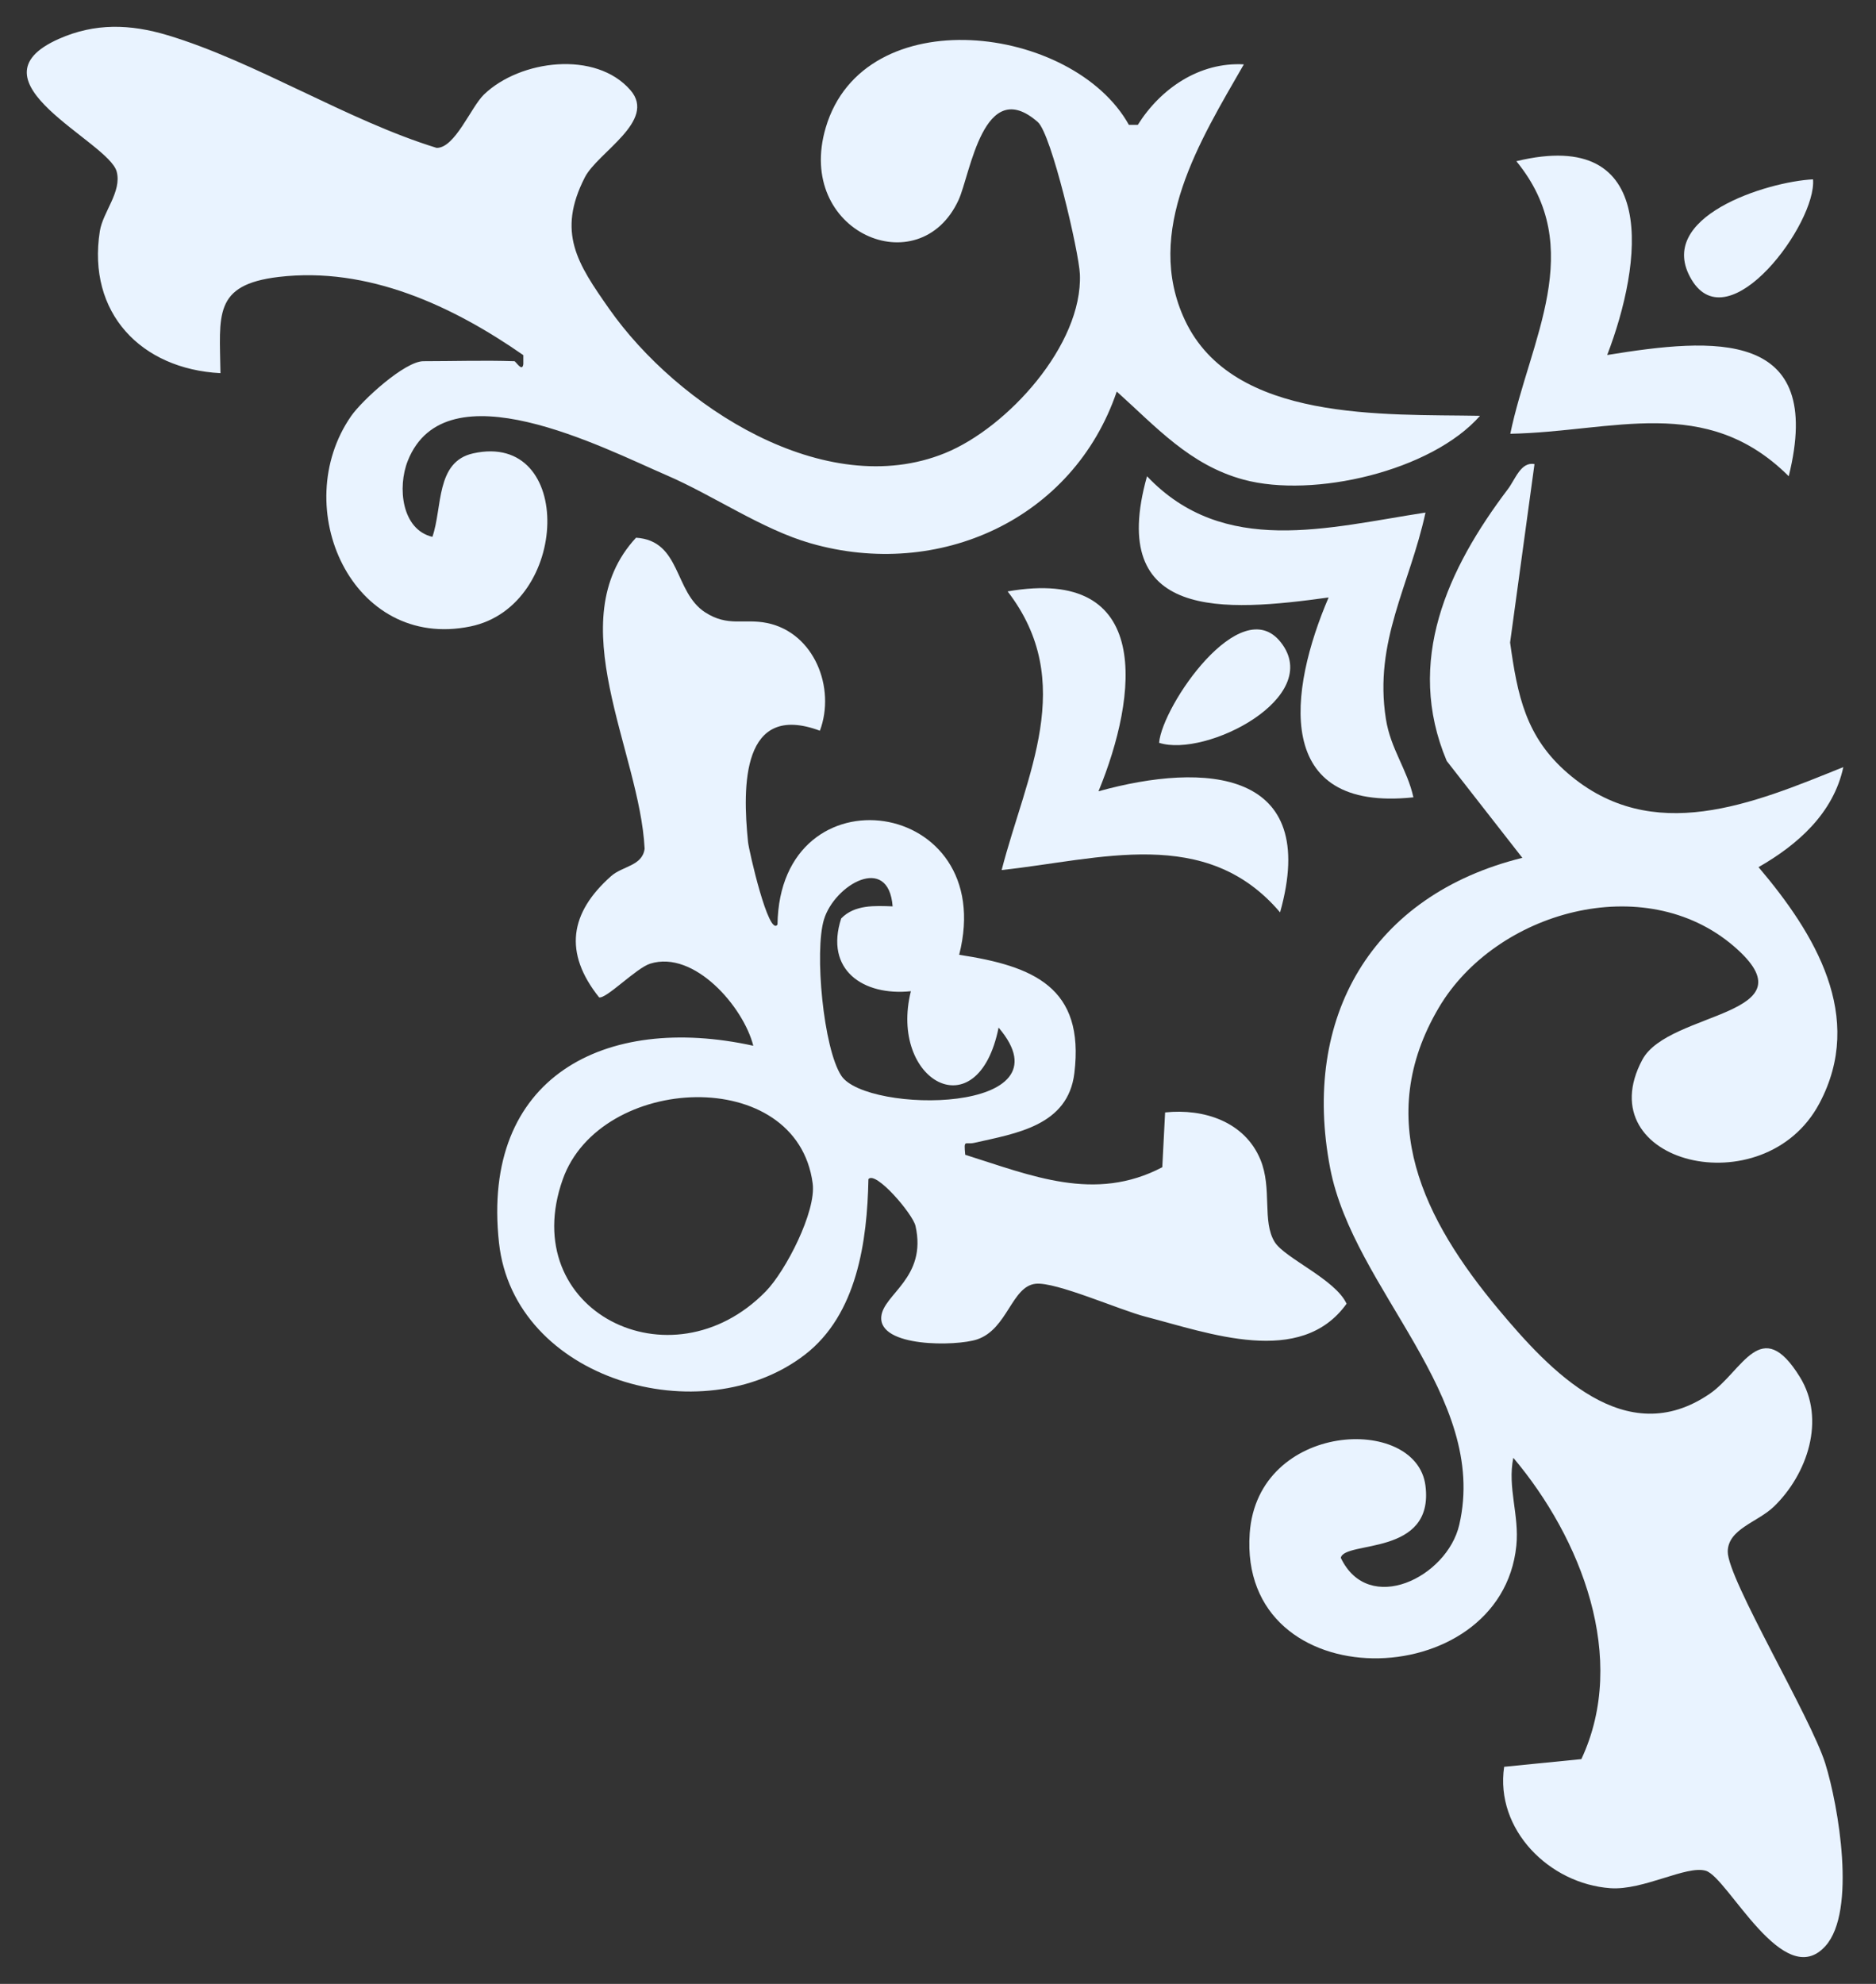 <svg width="70" height="74" viewBox="0 0 70 74" fill="none" xmlns="http://www.w3.org/2000/svg">
<rect x="0" y="0" width="70" height="74" fill="#333333" stroke="none"/>
<path d="M19.187 13.469C19.244 13.469 19.488 13.899 19.527 13.58L19.527 13.247C16.888 11.411 13.728 9.936 10.399 10.33C7.937 10.621 8.199 11.762 8.226 13.919C5.266 13.767 3.245 11.672 3.725 8.623C3.838 7.908 4.553 7.15 4.354 6.401C4.053 5.269 -1.341 3.017 2.199 1.449C3.544 0.853 4.859 0.894 6.257 1.315C9.521 2.295 12.968 4.495 16.292 5.516C16.976 5.527 17.569 3.999 18.058 3.526C19.4 2.232 22.233 1.87 23.526 3.366C24.515 4.511 22.301 5.679 21.822 6.616C20.769 8.673 21.55 9.836 22.724 11.511C25.273 15.148 30.782 18.726 35.265 16.9C37.594 15.951 40.403 12.86 40.294 10.228C40.26 9.399 39.233 4.997 38.723 4.552C36.696 2.777 36.207 6.502 35.768 7.458C34.308 10.631 29.657 8.668 30.811 4.76C32.235 -0.056 40.038 0.912 42.123 4.658L42.455 4.658C43.306 3.3 44.757 2.309 46.412 2.401C44.787 5.231 42.655 8.625 44.214 11.943C46.006 15.759 51.678 15.442 55.225 15.51C53.407 17.574 49.008 18.595 46.403 17.891C44.395 17.348 43.141 15.924 41.67 14.605C40.045 19.376 35.025 21.639 30.245 20.265C28.439 19.747 26.613 18.477 24.875 17.728C22.505 16.707 16.632 13.643 15.217 17.185C14.821 18.178 14.989 19.754 16.134 20.025C16.516 18.923 16.249 17.223 17.655 16.911C21.448 16.069 21.276 22.599 17.555 23.366C13.122 24.278 10.75 18.91 13.101 15.521C13.515 14.926 15.107 13.473 15.799 13.473C16.926 13.473 18.064 13.435 19.187 13.473L19.187 13.469Z" fill="#E9F3FF"/>
<path d="M56.127 65.902L59.006 65.616C60.769 61.853 58.99 57.365 56.467 54.377C56.241 55.486 56.696 56.514 56.58 57.654C56.014 63.251 46.19 63.417 46.631 57.19C46.927 53.019 52.846 52.752 53.188 55.411C53.529 58.071 50.173 57.453 50.03 58.107C51.062 60.277 53.995 58.84 54.45 56.876C55.564 52.064 50.508 48.11 49.634 43.581C48.546 37.935 51.194 33.383 56.804 31.998L53.982 28.384C52.416 24.665 54.016 21.214 56.268 18.24C56.539 17.883 56.75 17.21 57.257 17.312L56.347 23.966C56.621 25.94 56.929 27.49 58.497 28.841C61.657 31.568 65.414 29.973 68.781 28.613C68.41 30.339 67.073 31.512 65.617 32.345C67.711 34.812 69.614 37.919 67.885 41.162C65.823 45.028 59.217 43.389 61.281 39.528C62.261 37.695 67.738 37.912 64.696 35.296C61.362 32.431 55.811 33.992 53.688 37.584C51.232 41.742 53.129 45.503 55.908 48.832C57.839 51.143 60.645 54.146 63.795 51.989C65.026 51.145 65.706 49.007 67.161 51.365C68.134 52.942 67.441 54.986 66.192 56.195C65.586 56.781 64.477 57.027 64.468 57.874C64.459 58.895 67.573 64.059 68.109 65.784C68.596 67.348 69.279 71.286 68.116 72.585C66.554 74.33 64.479 70.032 63.651 69.781C62.933 69.564 61.322 70.519 60.086 70.43C57.811 70.267 55.779 68.244 56.125 65.902L56.127 65.902Z" fill="#E9F3FF"/>
<path d="M32.404 43.981C32.359 46.292 31.985 49.028 30.03 50.533C26.187 53.487 19.178 51.475 18.619 46.355C17.944 40.17 22.568 37.791 28.108 39.007C27.742 37.558 25.904 35.429 24.261 35.945C23.74 36.108 22.625 37.264 22.355 37.203C21.022 35.533 21.26 34.048 22.801 32.681C23.233 32.298 23.969 32.303 24.053 31.658C23.876 28.019 20.861 23.153 23.733 20.057C25.422 20.165 25.141 22.084 26.311 22.84C27.169 23.395 27.76 23.062 28.624 23.239C30.385 23.601 31.189 25.663 30.593 27.256C27.678 26.172 27.697 29.316 27.912 31.409C27.943 31.717 28.681 34.958 29.011 34.487C29.095 28.58 37.286 29.739 35.79 35.614C38.558 36.035 40.479 36.823 40.088 40.03C39.85 41.99 37.919 42.275 36.356 42.628C36.007 42.707 35.96 42.472 36.016 43.074C38.474 43.846 40.85 44.862 43.369 43.538L43.474 41.494C44.922 41.342 46.441 41.838 47.029 43.25C47.479 44.332 47.083 45.559 47.565 46.331C47.943 46.933 49.829 47.72 50.245 48.63C48.536 51.013 45.101 49.721 42.747 49.114C41.787 48.868 39.402 47.806 38.644 47.885C37.743 47.98 37.598 49.578 36.458 49.961C35.679 50.221 32.775 50.262 32.884 49.108C32.963 48.268 34.599 47.664 34.16 45.726C34.058 45.28 32.671 43.653 32.402 43.984L32.404 43.981ZM33.307 33.808C33.155 31.834 31.141 32.998 30.745 34.297C30.385 35.476 30.72 39.113 31.395 40.129C32.334 41.544 40.027 41.575 37.261 38.33C36.482 42.189 33.155 40.317 33.988 36.972C32.207 37.158 30.763 36.178 31.388 34.258C31.892 33.738 32.648 33.785 33.309 33.808L33.307 33.808ZM30.324 44.144C29.736 39.697 22.396 40.059 21 43.986C19.255 48.886 25.03 51.796 28.572 48.171C29.317 47.41 30.462 45.185 30.324 44.144Z" fill="#E9F3FF"/>
<path d="M66.744 17.764C63.644 14.679 60.192 16.107 56.354 16.18C57.08 12.681 59.244 9.261 56.58 6.013C61.953 4.71 61.278 9.838 59.97 13.242C63.938 12.597 68.113 12.239 66.744 17.764Z" fill="#E9F3FF"/>
<path d="M47.766 34.035C45.002 30.773 41.041 32.059 37.375 32.453C38.296 28.89 40.206 25.455 37.599 22.06C43.044 21.109 42.46 25.941 40.989 29.515C44.973 28.411 49.266 28.698 47.763 34.035L47.766 34.035Z" fill="#E9F3FF"/>
<path d="M52.737 29.741C47.466 30.3 48.09 25.748 49.575 22.286C45.698 22.822 41.283 23.168 42.799 17.764C45.664 20.787 49.559 19.674 53.19 19.119C52.605 21.828 51.257 23.92 51.712 26.814C51.888 27.942 52.508 28.693 52.739 29.741L52.737 29.741Z" fill="#E9F3FF"/>
<path d="M67.65 6.69C67.792 8.311 64.515 12.76 63.119 10.432C61.711 8.085 65.957 6.772 67.65 6.69Z" fill="#E9F3FF"/>
<path d="M43.25 27.707C43.363 26.336 46.288 22.054 47.79 23.957C49.415 26.015 44.988 28.271 43.25 27.707Z" fill="#E9F3FF"/>
</svg>
